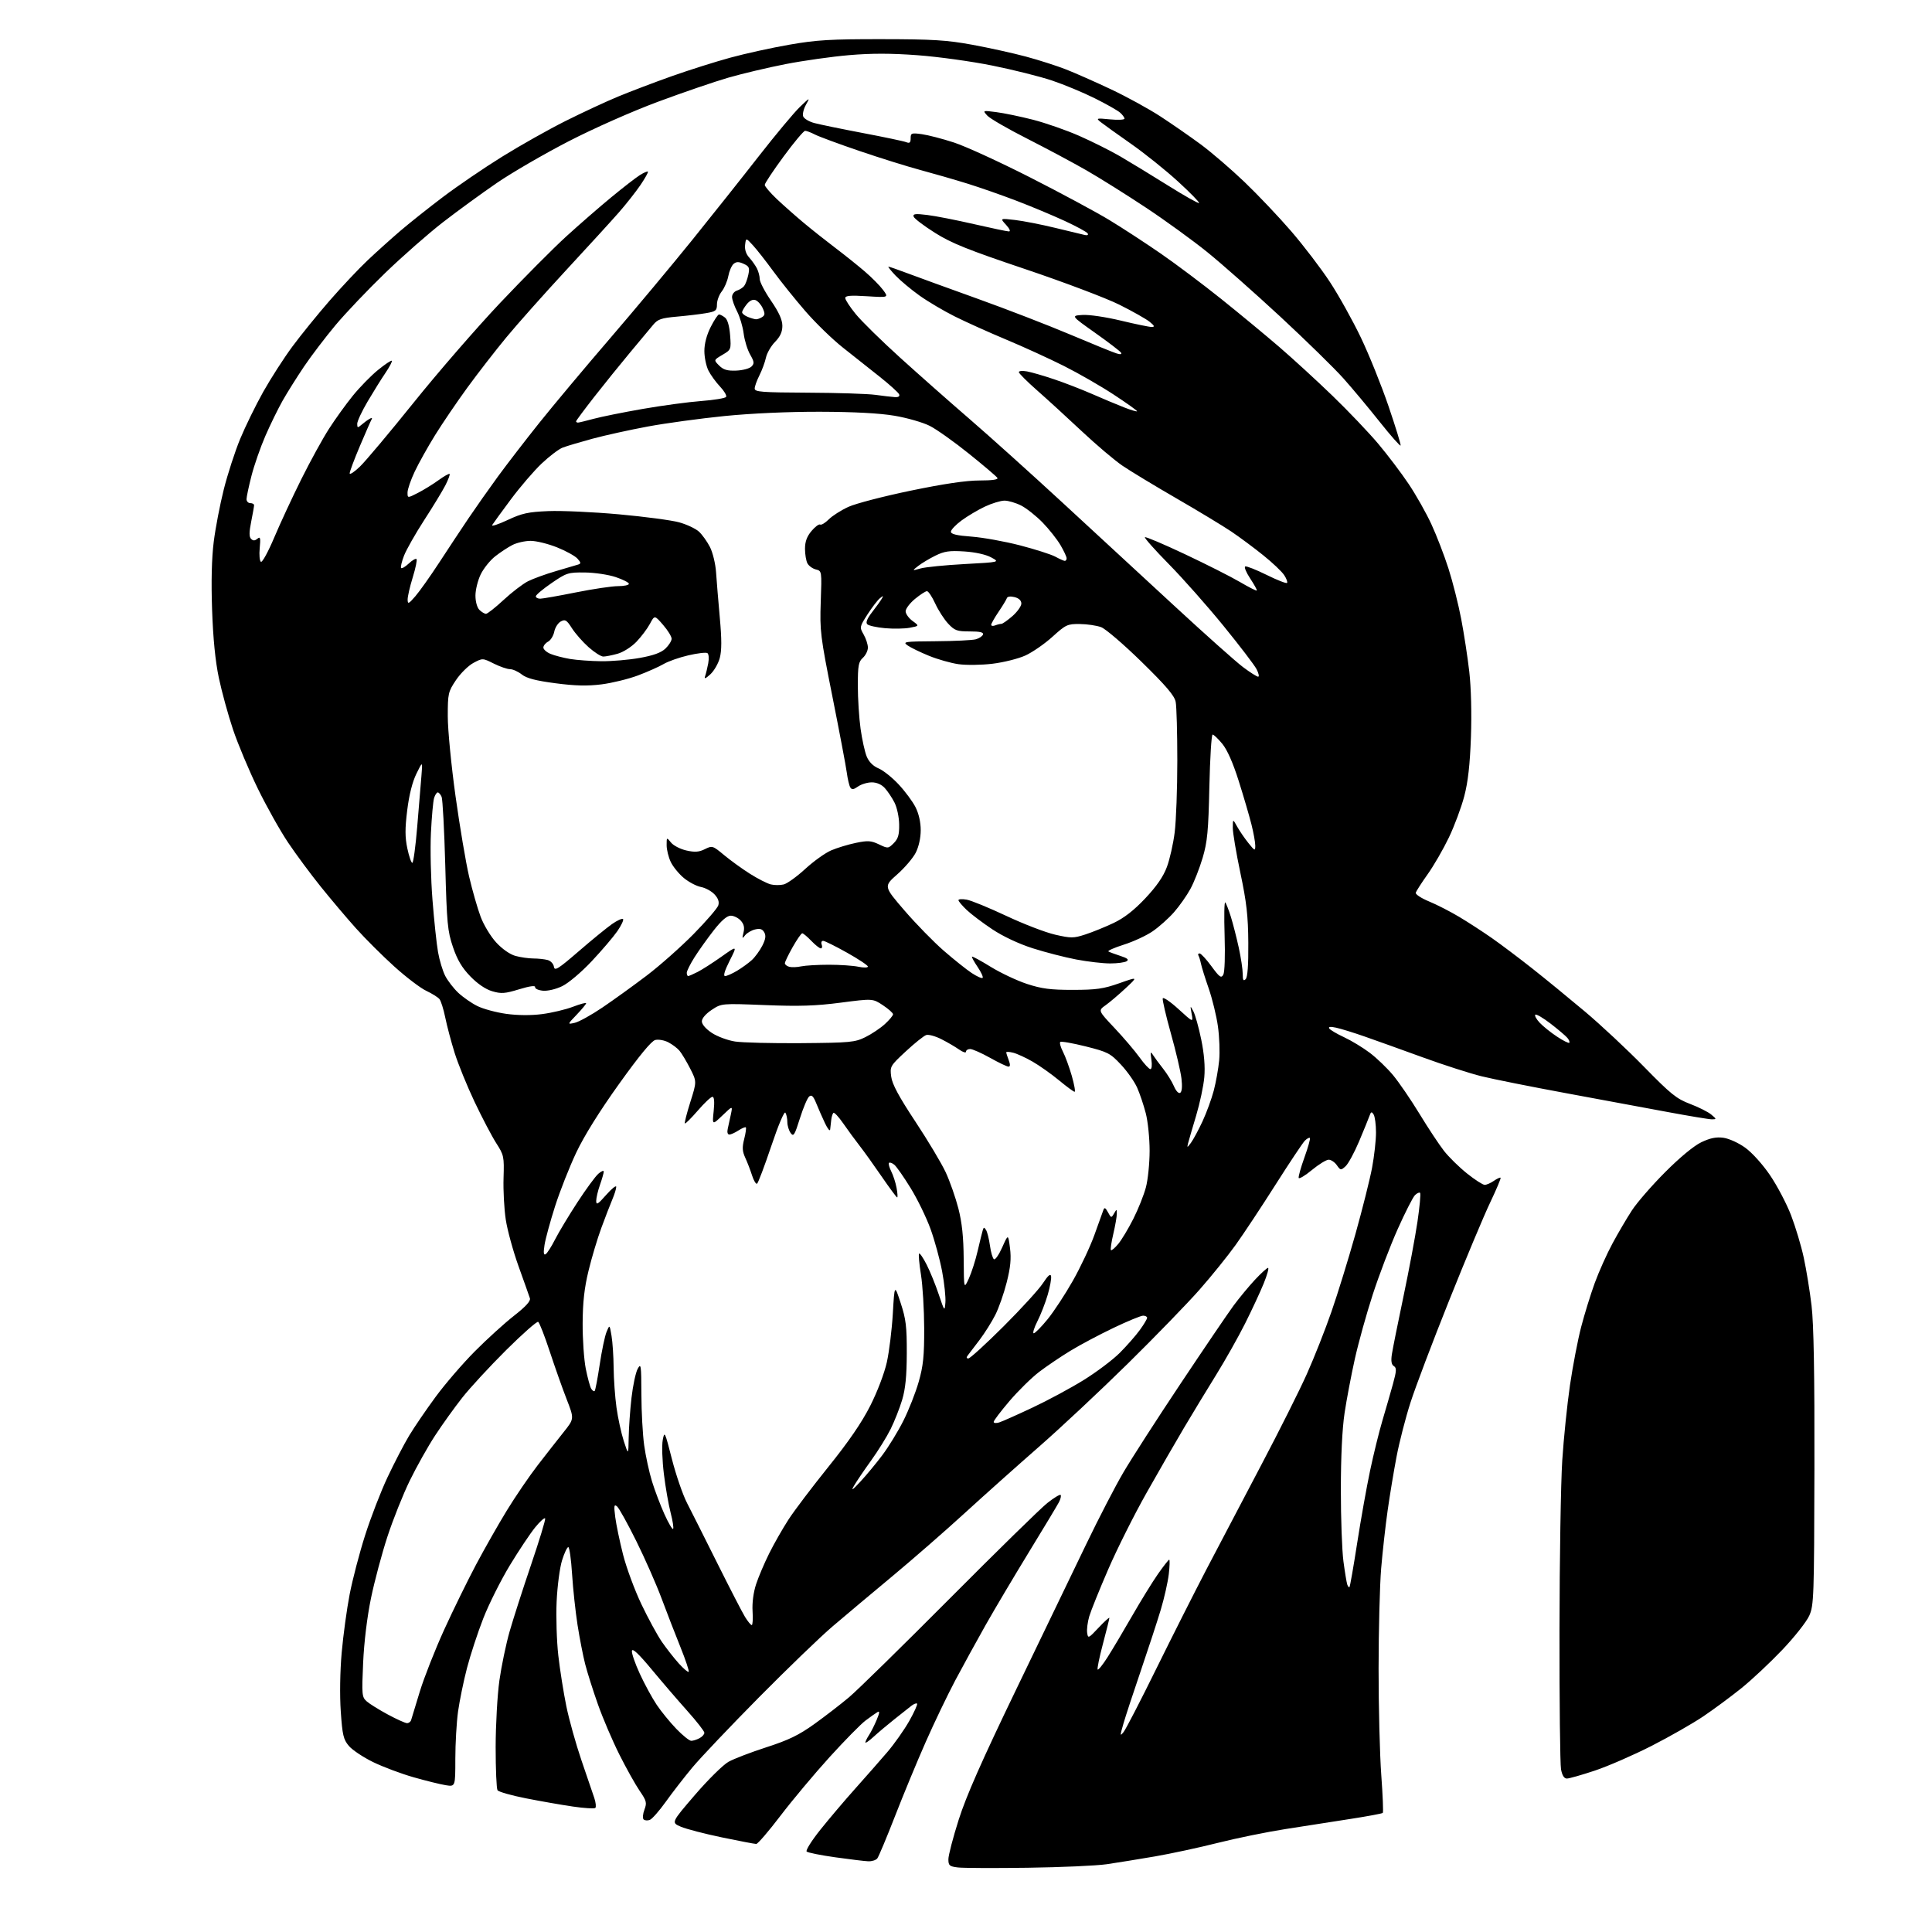 <?xml version="1.0" encoding="UTF-8" standalone="no"?>
<svg 
  version="1.1" 
  xmlns="http://www.w3.org/2000/svg" 
  xmlns:xlink="http://www.w3.org/1999/xlink" 
  xmlns:svg="http://www.w3.org/2000/svg"
  xmlns:rdf="http://www.w3.org/1999/02/22-rdf-syntax-ns#"
  xmlns:cc="http://creativecommons.org/ns#"
  xmlns:dc="http://purl.org/dc/elements/1.1/"
  viewBox="0 0 768 768"
  width="768"
  height="768"
>
<style>svg {background-color: white; }</style>"
<path stroke="none" fill="black" fill-rule="evenodd" d="M408.50,742.46C395.30,742.64 382.81,742.59 380.75,742.34C377.41,741.93 377.00,741.57 377.00,739.07C377.00,737.52 378.84,730.46 381.09,723.38C384.08,713.96 390.23,700.03 403.99,671.50C414.34,650.05 426.84,624.12 431.77,613.88C436.70,603.64 443.33,590.81 446.52,585.38C449.70,579.95 459.95,564.02 469.31,550.00C478.66,535.98 488.13,522.02 490.36,519.00C492.59,515.98 496.41,511.36 498.84,508.75C501.28,506.14 503.63,504.00 504.07,504.00C504.50,504.00 503.73,506.78 502.35,510.18C500.97,513.58 497.63,520.75 494.94,526.12C492.25,531.48 487.03,540.74 483.34,546.69C479.66,552.63 473.97,562.00 470.71,567.50C467.44,573.00 460.75,584.62 455.83,593.33C450.91,602.03 444.03,615.76 440.54,623.83C437.04,631.90 433.65,640.32 432.99,642.54C432.34,644.77 431.97,647.69 432.16,649.04C432.50,651.41 432.66,651.34 436.74,647.00C439.07,644.52 440.98,642.80 440.99,643.16C440.99,643.52 439.84,648.18 438.42,653.50C437.01,658.82 436.07,663.40 436.34,663.67C436.61,663.94 438.36,661.77 440.23,658.83C442.10,655.90 446.48,648.55 449.95,642.50C453.42,636.45 458.07,628.91 460.27,625.75C462.48,622.59 464.51,620.00 464.78,620.00C465.05,620.00 464.98,622.59 464.61,625.75C464.24,628.91 462.80,635.33 461.39,640.00C459.98,644.67 456.43,655.52 453.50,664.11C450.56,672.70 447.46,682.15 446.60,685.11C445.17,690.07 445.17,690.34 446.65,688.50C447.53,687.40 453.35,676.15 459.57,663.50C465.80,650.85 474.88,632.85 479.76,623.50C484.65,614.15 494.41,595.56 501.45,582.20C508.50,568.83 516.63,552.61 519.51,546.15C522.40,539.70 526.79,528.58 529.26,521.46C531.74,514.33 536.04,500.40 538.82,490.50C541.59,480.60 544.57,468.74 545.43,464.14C546.29,459.54 546.99,453.24 546.98,450.14C546.98,447.04 546.55,443.84 546.04,443.03C545.26,441.80 544.99,441.88 544.41,443.53C544.03,444.61 542.17,449.18 540.28,453.67C538.38,458.17 535.95,462.64 534.89,463.60C533.02,465.29 532.88,465.27 531.41,463.18C530.57,461.98 529.12,461.00 528.17,461.00C527.23,461.00 524.24,462.84 521.51,465.09C518.79,467.34 516.42,468.76 516.25,468.24C516.08,467.73 517.11,464.04 518.55,460.06C519.98,456.08 520.95,452.62 520.70,452.36C520.44,452.11 519.55,452.59 518.71,453.43C517.87,454.27 512.62,462.15 507.03,470.95C501.45,479.74 494.32,490.51 491.19,494.88C488.06,499.25 481.60,507.25 476.84,512.66C472.08,518.07 459.26,531.29 448.34,542.04C437.43,552.78 421.52,567.67 413.00,575.12C404.48,582.57 391.20,594.43 383.50,601.47C375.80,608.52 362.75,619.90 354.50,626.76C346.25,633.62 335.62,642.54 330.89,646.58C326.15,650.62 313.02,663.28 301.71,674.71C290.40,686.15 278.47,698.70 275.21,702.62C271.95,706.54 267.19,712.68 264.63,716.27C262.06,719.86 259.23,723.08 258.32,723.43C257.41,723.78 256.29,723.69 255.84,723.24C255.39,722.79 255.53,721.05 256.17,719.37C257.20,716.63 257.01,715.87 254.29,711.91C252.62,709.48 248.99,703.00 246.23,697.50C243.47,692.00 239.62,683.00 237.68,677.50C235.73,672.00 233.45,664.80 232.61,661.50C231.77,658.20 230.41,651.23 229.59,646.00C228.77,640.77 227.79,631.66 227.41,625.75C227.04,619.84 226.36,615.00 225.90,615.00C225.45,615.00 224.33,617.36 223.43,620.25C222.52,623.14 221.55,630.50 221.27,636.62C220.99,642.73 221.29,652.41 221.94,658.12C222.59,663.83 224.03,672.90 225.13,678.27C226.23,683.65 228.94,693.32 231.14,699.77C233.35,706.22 235.65,712.96 236.25,714.75C236.84,716.54 237.03,718.30 236.66,718.67C236.29,719.04 232.28,718.80 227.74,718.13C223.21,717.47 214.78,715.99 209.00,714.85C203.22,713.71 198.17,712.27 197.77,711.64C197.36,711.01 197.03,703.30 197.03,694.50C197.04,685.70 197.71,673.77 198.52,668.00C199.34,662.23 201.17,653.45 202.59,648.50C204.01,643.55 207.84,631.64 211.10,622.04C214.36,612.44 216.89,604.16 216.71,603.63C216.54,603.11 214.77,604.67 212.79,607.09C210.80,609.52 206.25,616.34 202.66,622.26C199.08,628.18 194.33,637.65 192.12,643.31C189.91,648.97 186.99,657.87 185.63,663.09C184.27,668.32 182.68,676.09 182.08,680.37C181.49,684.64 181.00,693.12 181.00,699.20C181.00,710.26 181.00,710.26 177.16,709.64C175.05,709.30 169.31,707.89 164.41,706.49C159.51,705.10 152.27,702.38 148.32,700.46C144.38,698.54 140.03,695.64 138.67,694.02C136.51,691.46 136.10,689.71 135.46,680.29C135.02,673.93 135.17,664.37 135.82,657.00C136.43,650.12 137.85,639.67 138.99,633.78C140.13,627.89 142.89,617.32 145.14,610.29C147.38,603.25 151.39,592.88 154.05,587.23C156.71,581.58 160.56,574.16 162.62,570.73C164.68,567.30 169.44,560.33 173.20,555.23C176.95,550.13 183.96,542.00 188.76,537.17C193.57,532.33 200.57,525.97 204.33,523.03C208.99,519.39 210.99,517.19 210.65,516.10C210.37,515.22 208.36,509.55 206.18,503.50C204.00,497.44 201.69,489.04 201.05,484.81C200.41,480.59 200.01,473.14 200.17,468.25C200.44,459.75 200.31,459.16 197.25,454.40C195.50,451.66 191.62,444.26 188.63,437.96C185.65,431.66 182.09,422.90 180.71,418.50C179.34,414.10 177.67,407.80 177.00,404.50C176.33,401.20 175.29,397.90 174.70,397.16C174.10,396.43 171.74,394.95 169.45,393.87C167.16,392.80 161.44,388.45 156.75,384.21C152.05,379.97 145.18,373.12 141.49,369.00C137.79,364.88 131.50,357.43 127.50,352.46C123.50,347.49 117.67,339.62 114.54,334.96C111.41,330.31 105.99,320.65 102.50,313.50C99.01,306.35 94.57,295.77 92.63,290.00C90.69,284.23 88.16,275.00 87.00,269.50C85.59,262.77 84.71,253.90 84.31,242.39C83.92,231.25 84.15,221.83 84.96,215.39C85.64,209.95 87.44,200.55 88.97,194.50C90.49,188.45 93.42,179.45 95.46,174.50C97.51,169.55 101.63,161.13 104.62,155.79C107.62,150.46 112.82,142.36 116.20,137.79C119.57,133.23 126.25,125.00 131.04,119.50C135.83,114.00 142.62,106.79 146.13,103.48C149.63,100.17 155.43,94.96 159.00,91.89C162.57,88.83 170.22,82.74 176.00,78.37C181.78,74.00 192.36,66.78 199.53,62.33C206.69,57.88 218.04,51.49 224.74,48.13C231.45,44.77 240.89,40.38 245.72,38.38C250.55,36.38 260.12,32.74 267.00,30.30C273.88,27.86 284.37,24.54 290.32,22.92C296.28,21.29 306.85,18.97 313.82,17.76C324.57,15.88 330.15,15.55 350.50,15.57C370.83,15.59 376.33,15.93 386.50,17.79C393.10,19.00 402.70,21.12 407.84,22.50C412.98,23.88 420.18,26.19 423.84,27.63C427.50,29.07 435.55,32.63 441.71,35.54C447.88,38.45 456.69,43.28 461.29,46.28C465.89,49.28 473.11,54.29 477.34,57.41C481.57,60.54 489.36,67.24 494.65,72.29C499.94,77.35 508.32,86.18 513.27,91.92C518.22,97.66 525.16,106.76 528.69,112.14C532.22,117.53 537.75,127.46 540.98,134.22C544.21,140.97 549.15,153.22 551.95,161.44C554.75,169.66 556.92,176.70 556.77,177.10C556.62,177.49 552.90,173.28 548.50,167.75C544.10,162.21 537.58,154.39 534.00,150.38C530.42,146.37 519.17,135.37 509.00,125.93C498.82,116.50 485.77,104.96 480.00,100.29C474.23,95.62 463.20,87.62 455.50,82.52C447.80,77.42 437.20,70.77 431.95,67.76C426.70,64.74 416.08,59.07 408.37,55.15C400.65,51.24 393.49,47.10 392.46,45.95C390.58,43.87 390.58,43.87 396.04,44.57C399.04,44.95 405.61,46.31 410.62,47.59C415.64,48.88 423.93,51.77 429.04,54.02C434.15,56.27 441.52,59.96 445.42,62.23C449.31,64.50 457.82,69.69 464.33,73.76C470.84,77.84 476.38,80.96 476.63,80.70C476.89,80.44 473.14,76.60 468.30,72.17C463.46,67.73 455.00,60.95 449.50,57.10C444.00,53.25 438.60,49.38 437.50,48.50C435.62,46.98 435.85,46.92 441.25,47.45C444.41,47.76 447.00,47.63 447.00,47.16C447.00,46.69 446.21,45.61 445.25,44.77C444.29,43.92 439.77,41.35 435.20,39.08C430.64,36.80 422.98,33.62 418.19,32.01C413.39,30.40 402.73,27.73 394.48,26.07C386.24,24.40 372.86,22.55 364.74,21.95C354.21,21.17 346.43,21.16 337.55,21.92C330.71,22.50 319.35,24.11 312.30,25.48C305.26,26.86 295.00,29.29 289.50,30.88C284.00,32.47 271.40,36.79 261.50,40.47C251.16,44.32 236.05,51.01 226.00,56.19C216.38,61.15 203.55,68.59 197.50,72.73C191.45,76.88 181.79,83.92 176.03,88.38C170.27,92.85 159.96,101.90 153.13,108.50C146.29,115.10 137.40,124.44 133.37,129.26C129.35,134.07 123.71,141.48 120.85,145.72C117.99,149.97 114.15,156.08 112.33,159.30C110.51,162.53 107.42,168.84 105.47,173.33C103.52,177.83 101.04,184.95 99.96,189.17C98.88,193.38 98.00,197.55 98.00,198.42C98.00,199.29 98.67,200.00 99.50,200.00C100.33,200.00 101.00,200.37 101.00,200.83C101.00,201.29 100.48,204.24 99.85,207.38C99.01,211.56 99.00,213.40 99.81,214.21C100.62,215.02 101.29,215.00 102.31,214.16C103.48,213.19 103.63,213.78 103.24,217.87C102.98,220.55 103.20,223.01 103.73,223.33C104.25,223.66 106.62,219.33 108.99,213.71C111.36,208.10 116.21,197.65 119.77,190.50C123.33,183.35 128.27,174.35 130.75,170.50C133.22,166.65 137.48,160.73 140.22,157.35C142.95,153.97 147.46,149.35 150.24,147.09C153.03,144.82 155.50,143.17 155.75,143.42C155.99,143.66 154.87,145.80 153.26,148.18C151.64,150.56 148.45,155.68 146.16,159.56C143.87,163.44 142.00,167.45 142.00,168.46C142.00,170.13 142.17,170.16 143.75,168.81C144.71,167.98 146.13,166.94 146.90,166.50C147.70,166.04 148.07,166.08 147.77,166.60C147.47,167.09 145.38,171.86 143.11,177.20C140.85,182.53 139.00,187.46 139.00,188.15C139.00,188.84 140.85,187.63 143.10,185.45C145.36,183.28 154.97,171.82 164.47,160.00C173.96,148.18 189.38,130.40 198.73,120.50C208.09,110.60 219.96,98.66 225.12,93.96C230.28,89.26 238.32,82.26 243.00,78.41C247.68,74.55 252.78,70.60 254.34,69.62C255.90,68.64 257.35,68.01 257.56,68.23C257.77,68.44 256.43,70.84 254.59,73.56C252.74,76.27 248.86,81.20 245.96,84.50C243.07,87.80 233.61,98.15 224.95,107.50C216.30,116.85 205.65,128.82 201.29,134.09C196.93,139.37 189.95,148.37 185.78,154.09C181.61,159.82 175.84,168.31 172.96,172.96C170.07,177.62 166.43,184.14 164.86,187.46C163.29,190.78 162.00,194.52 162.00,195.77C162.00,198.04 162.00,198.04 166.12,195.94C168.39,194.78 172.06,192.52 174.28,190.91C176.50,189.30 178.50,188.17 178.73,188.40C178.95,188.62 178.20,190.64 177.06,192.89C175.91,195.13 172.13,201.36 168.64,206.73C165.16,212.11 161.55,218.47 160.61,220.87C159.68,223.28 159.16,225.50 159.46,225.80C159.76,226.10 161.13,225.29 162.50,224.00C163.87,222.71 165.25,221.92 165.57,222.23C165.88,222.55 165.21,225.82 164.07,229.51C162.93,233.19 162.02,237.18 162.04,238.36C162.08,240.26 162.42,240.11 165.12,237.00C166.79,235.07 171.09,229.00 174.68,223.50C178.27,218.00 183.48,210.12 186.26,206.00C189.04,201.88 194.27,194.45 197.88,189.50C201.50,184.55 208.95,174.88 214.45,168.00C219.95,161.12 232.57,146.05 242.51,134.50C252.44,122.95 267.10,105.40 275.09,95.50C283.07,85.60 295.05,70.53 301.70,62.00C308.36,53.47 315.68,44.70 317.98,42.50C321.96,38.69 322.07,38.64 320.41,41.58C319.44,43.28 318.94,45.39 319.28,46.28C319.62,47.16 321.61,48.35 323.70,48.91C325.79,49.47 334.48,51.26 343.00,52.88C351.52,54.50 359.29,56.13 360.25,56.52C361.60,57.06 362.00,56.71 362.00,54.97C362.00,52.89 362.32,52.77 366.46,53.34C368.91,53.68 374.65,55.16 379.21,56.65C383.77,58.13 397.40,64.38 409.50,70.53C421.60,76.68 435.77,84.31 441.00,87.48C446.23,90.65 455.45,96.67 461.50,100.85C467.55,105.03 478.35,113.15 485.50,118.88C492.65,124.61 503.00,133.17 508.50,137.90C513.99,142.63 523.57,151.41 529.78,157.42C535.99,163.42 544.13,171.97 547.88,176.42C551.62,180.86 557.07,188.06 559.98,192.41C562.90,196.76 566.96,203.96 569.01,208.41C571.07,212.86 574.12,220.78 575.79,226.00C577.46,231.22 579.74,240.22 580.84,246.00C581.95,251.78 583.40,261.22 584.06,266.99C584.79,273.37 585.05,283.57 584.72,292.99C584.32,304.03 583.56,310.81 582.07,316.50C580.92,320.90 578.17,328.29 575.95,332.93C573.73,337.56 569.93,344.14 567.50,347.55C565.08,350.95 562.96,354.25 562.79,354.89C562.63,355.52 565.00,357.07 568.05,358.33C571.11,359.59 576.51,362.35 580.05,364.47C583.60,366.59 589.42,370.37 593.00,372.87C596.58,375.37 603.77,380.78 609.00,384.91C614.23,389.03 623.67,396.76 630.00,402.08C636.33,407.40 646.94,417.32 653.59,424.13C664.17,434.95 666.46,436.79 671.82,438.82C675.20,440.10 678.98,442.00 680.23,443.04C682.39,444.85 682.41,444.93 680.50,444.95C679.40,444.95 671.52,443.65 663.00,442.06C654.48,440.46 636.25,437.08 622.50,434.55C608.75,432.01 593.67,429.00 589.00,427.85C584.33,426.70 573.75,423.30 565.50,420.29C557.25,417.29 546.90,413.57 542.50,412.04C538.10,410.50 532.98,408.92 531.12,408.52C528.87,408.03 527.96,408.13 528.39,408.83C528.75,409.40 531.39,410.96 534.27,412.30C537.15,413.64 541.75,416.42 544.50,418.50C547.25,420.57 551.43,424.59 553.79,427.43C556.14,430.27 560.87,437.18 564.29,442.80C567.70,448.41 572.08,455.01 574.00,457.48C575.92,459.94 580.05,463.99 583.17,466.48C586.28,468.97 589.44,471.00 590.19,471.00C590.94,471.00 592.58,470.28 593.84,469.40C595.10,468.52 596.30,467.97 596.51,468.17C596.71,468.38 594.85,472.81 592.36,478.03C589.87,483.24 582.53,500.77 576.04,517.00C569.54,533.23 562.64,551.45 560.70,557.50C558.75,563.55 556.26,573.23 555.16,579.00C554.06,584.77 552.45,594.45 551.60,600.50C550.74,606.55 549.59,616.90 549.03,623.50C548.48,630.10 548.02,648.02 548.01,663.31C548.00,678.61 548.49,697.66 549.08,705.65C549.67,713.64 549.94,720.39 549.68,720.66C549.41,720.92 543.64,722.00 536.85,723.05C530.06,724.10 518.42,725.92 511.00,727.08C503.57,728.24 491.43,730.72 484.02,732.59C476.61,734.46 465.36,736.88 459.02,737.97C452.68,739.06 444.12,740.44 440.00,741.05C435.88,741.65 421.70,742.28 408.50,742.46zM345.13,739.89C343.68,739.83 337.77,739.11 332.00,738.30C326.23,737.49 321.12,736.46 320.66,736.02C320.19,735.58 322.64,731.68 326.09,727.36C329.55,723.04 335.79,715.67 339.97,711.00C344.15,706.33 349.88,699.80 352.71,696.50C355.53,693.20 359.46,687.62 361.45,684.11C363.43,680.59 364.83,677.49 364.55,677.22C364.27,676.94 363.25,677.34 362.27,678.10C361.30,678.86 358.25,681.27 355.50,683.46C352.75,685.64 349.04,688.77 347.25,690.41C345.46,692.05 344.00,693.06 344.00,692.66C344.00,692.26 344.65,690.93 345.45,689.71C346.25,688.50 347.62,685.77 348.50,683.66C349.68,680.83 349.76,680.02 348.80,680.59C348.09,681.01 345.96,682.52 344.08,683.93C342.19,685.34 335.75,691.90 329.75,698.50C323.76,705.10 315.00,715.56 310.28,721.75C305.57,727.94 301.22,733.00 300.62,733.00C300.01,733.00 293.89,731.83 287.01,730.40C280.13,728.97 272.77,727.06 270.65,726.15C266.80,724.50 266.80,724.50 276.26,713.50C281.46,707.45 287.47,701.52 289.61,700.33C291.75,699.14 298.53,696.54 304.69,694.55C313.48,691.71 317.54,689.75 323.69,685.34C327.98,682.26 334.20,677.47 337.50,674.69C340.80,671.92 358.80,654.27 377.50,635.48C396.20,616.68 413.65,599.60 416.28,597.51C418.90,595.43 421.30,593.97 421.61,594.27C421.91,594.58 421.61,595.88 420.94,597.16C420.26,598.45 414.89,607.38 409.00,617.00C403.12,626.62 395.37,639.67 391.79,646.00C388.22,652.33 382.79,662.23 379.72,668.00C376.66,673.77 371.37,684.80 367.97,692.50C364.57,700.20 359.07,713.48 355.76,722.00C352.44,730.52 349.28,738.06 348.74,738.75C348.20,739.44 346.57,739.95 345.13,739.89zM622.86,707.00C621.77,707.00 620.99,705.78 620.53,703.33C620.16,701.31 619.88,676.47 619.92,648.12C619.95,619.78 620.45,589.37 621.02,580.54C621.59,571.72 622.98,558.25 624.09,550.62C625.21,542.98 627.21,532.58 628.53,527.50C629.85,522.42 632.28,514.56 633.93,510.03C635.58,505.51 638.75,498.43 640.98,494.31C643.20,490.18 646.68,484.26 648.71,481.15C650.73,478.04 656.69,471.19 661.95,465.92C667.80,460.05 673.37,455.45 676.32,454.05C679.82,452.38 682.21,451.90 685.07,452.28C687.27,452.58 691.08,454.30 693.74,456.22C696.47,458.18 700.67,462.83 703.61,467.16C706.43,471.31 710.19,478.45 711.96,483.04C713.72,487.63 716.01,495.23 717.02,499.94C718.04,504.65 719.44,513.23 720.12,519.00C720.99,526.31 721.34,545.99 721.26,583.69C721.15,634.88 721.04,638.12 719.22,642.23C718.16,644.63 713.33,650.75 708.49,655.84C703.65,660.92 696.32,667.79 692.21,671.10C688.10,674.41 681.31,679.43 677.12,682.26C672.93,685.09 663.64,690.39 656.48,694.04C649.32,697.69 639.19,702.10 633.98,703.84C628.76,705.58 623.76,707.00 622.86,707.00zM274.78,692.00C275.52,692.00 277.00,691.53 278.07,690.96C279.13,690.40 280.00,689.42 280.00,688.81C280.00,688.19 276.94,684.27 273.20,680.09C269.47,675.92 263.06,668.46 258.96,663.52C253.94,657.47 251.41,655.09 251.20,656.21C251.02,657.12 252.44,661.24 254.34,665.36C256.24,669.48 259.26,675.02 261.04,677.67C262.82,680.33 266.34,684.64 268.85,687.25C271.37,689.86 274.03,692.00 274.78,692.00zM161.78,684.98C162.49,684.99 163.23,684.44 163.43,683.75C163.63,683.06 165.19,677.95 166.89,672.39C168.59,666.83 172.94,655.81 176.54,647.89C180.15,639.98 185.86,628.33 189.22,622.00C192.58,615.67 198.10,605.96 201.49,600.42C204.88,594.88 210.41,586.78 213.77,582.42C217.14,578.06 221.78,572.14 224.09,569.24C228.28,563.99 228.28,563.99 225.26,556.24C223.60,551.99 220.58,543.44 218.54,537.26C216.51,531.08 214.44,525.77 213.94,525.46C213.45,525.16 207.71,530.22 201.19,536.70C194.67,543.19 186.82,551.69 183.75,555.60C180.68,559.50 175.83,566.25 172.99,570.60C170.14,574.94 165.62,583.00 162.93,588.50C160.24,594.00 156.24,604.02 154.03,610.77C151.82,617.51 148.87,628.54 147.48,635.27C145.94,642.75 144.72,652.74 144.35,661.00C143.78,673.67 143.86,674.61 145.74,676.29C146.85,677.28 150.62,679.63 154.13,681.52C157.63,683.41 161.08,684.96 161.78,684.98zM273.76,664.57C274.03,664.31 272.56,659.91 270.50,654.79C268.44,649.68 265.05,640.94 262.97,635.36C260.89,629.78 256.37,619.53 252.93,612.59C249.49,605.65 246.05,599.45 245.28,598.82C244.10,597.84 243.99,598.51 244.57,603.08C244.95,606.06 246.35,612.77 247.68,618.00C249.01,623.23 252.29,632.08 254.96,637.69C257.63,643.29 261.29,650.02 263.10,652.65C264.91,655.27 267.94,659.14 269.83,661.24C271.73,663.34 273.50,664.84 273.76,664.57zM298.83,646.00C299.20,646.00 299.35,643.54 299.16,640.53C298.95,637.17 299.49,633.03 300.55,629.78C301.50,626.88 303.85,621.35 305.77,617.50C307.68,613.65 311.15,607.58 313.47,604.00C315.79,600.42 322.95,590.98 329.37,583.00C337.36,573.07 342.58,565.46 345.93,558.83C348.74,553.30 351.55,545.90 352.53,541.53C353.46,537.33 354.53,528.63 354.91,522.20C355.59,510.50 355.59,510.50 358.04,518.00C360.14,524.39 360.49,527.35 360.46,538.00C360.43,547.07 359.92,552.15 358.61,556.50C357.62,559.80 355.56,565.01 354.04,568.08C352.52,571.15 349.03,576.77 346.28,580.58C343.54,584.39 340.51,588.85 339.55,590.50C338.19,592.83 338.74,592.49 341.99,589.00C344.30,586.52 348.22,581.80 350.70,578.50C353.19,575.20 356.97,569.03 359.10,564.79C361.24,560.54 363.98,553.57 365.20,549.29C367.01,542.94 367.41,539.01 367.38,528.00C367.36,520.58 366.78,510.97 366.09,506.66C365.40,502.36 365.07,498.60 365.35,498.32C365.63,498.03 366.99,500.02 368.37,502.74C369.74,505.45 371.91,510.78 373.18,514.59C375.45,521.34 375.51,521.41 375.81,517.75C375.98,515.69 375.40,510.14 374.51,505.42C373.63,500.71 371.56,493.12 369.91,488.56C368.26,484.00 364.70,476.68 362.00,472.30C359.30,467.91 356.39,463.74 355.52,463.02C354.66,462.30 353.70,461.96 353.40,462.26C353.10,462.57 353.50,464.09 354.29,465.66C355.08,467.22 356.04,470.19 356.41,472.25C356.79,474.31 356.89,476.00 356.64,476.00C356.39,476.00 353.64,472.29 350.52,467.75C347.41,463.21 343.43,457.66 341.68,455.42C339.93,453.18 337.01,449.19 335.19,446.56C333.37,443.93 331.61,442.05 331.28,442.39C330.94,442.73 330.55,444.01 330.42,445.25C330.28,446.49 330.09,448.18 330.00,449.00C329.91,449.82 328.99,448.70 327.95,446.50C326.91,444.30 325.36,440.77 324.50,438.65C323.31,435.71 322.64,435.06 321.66,435.87C320.95,436.46 319.30,440.36 317.98,444.55C315.87,451.28 315.44,451.96 314.30,450.39C313.58,449.42 312.99,447.47 312.98,446.06C312.98,444.65 312.63,442.96 312.21,442.31C311.77,441.62 309.41,447.19 306.59,455.59C303.91,463.54 301.37,470.27 300.94,470.54C300.51,470.80 299.62,469.33 298.96,467.26C298.30,465.19 297.09,462.03 296.26,460.24C295.07,457.65 294.98,456.12 295.83,452.77C296.42,450.46 296.71,448.38 296.48,448.15C296.25,447.92 294.94,448.47 293.57,449.36C292.19,450.26 290.55,451.00 289.92,451.00C289.24,451.00 288.98,450.08 289.28,448.75C289.56,447.51 290.12,444.93 290.53,443.00C291.26,439.50 291.26,439.50 287.19,443.40C283.11,447.29 283.11,447.29 283.70,441.65C284.08,437.90 283.91,436.00 283.20,436.00C282.60,436.00 279.98,438.47 277.38,441.49C274.77,444.50 272.46,446.80 272.25,446.58C272.03,446.36 273.01,442.53 274.42,438.06C276.99,429.94 276.99,429.94 274.33,424.72C272.86,421.85 270.95,418.67 270.08,417.65C269.22,416.63 267.22,415.13 265.64,414.32C264.07,413.50 261.75,413.10 260.48,413.41C258.95,413.80 254.15,419.62 246.08,430.89C238.36,441.67 232.21,451.52 229.08,458.14C226.38,463.84 222.59,473.45 220.65,479.50C218.72,485.55 216.83,492.47 216.46,494.88C215.97,498.01 216.10,499.06 216.91,498.56C217.53,498.17 219.22,495.53 220.66,492.68C222.11,489.83 226.08,483.23 229.49,478.00C232.89,472.77 236.66,467.64 237.84,466.60C239.03,465.55 240.00,465.15 240.00,465.72C240.00,466.29 239.32,468.66 238.50,471.00C237.67,473.34 237.00,476.21 237.00,477.38C237.00,479.14 237.67,478.74 240.96,475.00C243.14,472.52 244.93,471.08 244.96,471.78C244.98,472.49 244.29,474.74 243.42,476.78C242.55,478.83 240.58,483.94 239.03,488.15C237.48,492.35 235.19,500.00 233.95,505.15C232.29,511.95 231.66,517.63 231.61,526.00C231.58,532.33 232.14,540.46 232.85,544.07C233.57,547.68 234.55,551.27 235.02,552.04C235.50,552.81 236.12,553.22 236.39,552.94C236.67,552.67 237.56,547.94 238.39,542.44C239.21,536.94 240.43,531.11 241.11,529.47C242.33,526.50 242.33,526.50 243.09,531.00C243.51,533.48 243.89,539.18 243.93,543.68C243.97,548.18 244.48,555.30 245.06,559.50C245.65,563.71 246.95,569.71 247.96,572.83C249.80,578.50 249.80,578.50 249.91,571.50C249.97,567.65 250.47,560.52 251.03,555.65C251.59,550.78 252.69,545.60 253.48,544.15C254.80,541.73 254.92,542.58 254.96,554.18C254.98,561.15 255.48,570.32 256.07,574.55C256.66,578.78 258.06,585.23 259.18,588.87C260.30,592.52 262.53,598.38 264.12,601.91C265.71,605.43 267.26,608.07 267.56,607.77C267.87,607.47 267.43,604.58 266.59,601.36C265.76,598.14 264.54,591.18 263.90,585.91C263.25,580.63 263.05,574.57 263.45,572.43C264.14,568.71 264.31,569.06 267.10,580.02C268.71,586.33 271.42,594.20 273.12,597.50C274.82,600.80 280.25,611.60 285.19,621.50C290.13,631.40 295.06,640.96 296.16,642.75C297.26,644.54 298.46,646.00 298.83,646.00zM536.44,630.89C536.66,630.67 538.03,622.85 539.48,613.50C540.93,604.15 543.24,591.19 544.61,584.70C545.98,578.20 548.19,569.20 549.53,564.70C550.87,560.19 552.75,553.66 553.71,550.20C555.16,544.92 555.22,543.76 554.08,543.05C553.12,542.46 552.88,541.04 553.29,538.35C553.61,536.23 555.67,525.95 557.87,515.50C560.07,505.05 562.59,491.60 563.47,485.62C564.35,479.64 564.82,474.49 564.51,474.18C564.20,473.87 563.28,474.29 562.45,475.12C561.63,475.94 558.55,482.00 555.61,488.58C552.66,495.17 548.21,506.84 545.71,514.53C543.21,522.21 540.00,533.76 538.57,540.19C537.14,546.62 535.30,556.29 534.49,561.69C533.55,567.92 533.01,579.05 533.01,592.18C533.00,603.55 533.47,616.38 534.04,620.68C534.61,624.98 535.30,629.13 535.56,629.89C535.83,630.66 536.22,631.11 536.44,630.89zM397.19,565.44C398.40,565.06 404.36,562.40 410.44,559.54C416.53,556.68 425.68,551.75 430.78,548.59C435.89,545.42 442.35,540.56 445.14,537.77C447.92,534.98 451.51,530.90 453.10,528.70C454.70,526.50 456.00,524.32 456.00,523.85C456.00,523.38 455.28,523.00 454.40,523.00C453.52,523.00 448.23,525.18 442.65,527.85C437.07,530.51 429.35,534.61 425.50,536.96C421.65,539.30 416.06,543.08 413.07,545.36C410.09,547.64 404.80,552.83 401.32,556.90C397.85,560.97 395.00,564.72 395.00,565.22C395.00,565.72 395.99,565.82 397.19,565.44zM384.95,540.00C385.61,540.00 391.90,534.26 398.93,527.25C405.96,520.24 413.01,512.51 414.60,510.07C416.63,506.98 417.60,506.15 417.82,507.32C418.00,508.24 417.40,511.56 416.48,514.70C415.57,517.84 413.73,522.57 412.39,525.21C411.06,527.84 410.40,530.00 410.93,530.00C411.46,530.00 413.93,527.49 416.43,524.43C418.93,521.36 423.45,514.47 426.49,509.10C429.53,503.74 433.37,495.56 435.04,490.93C436.71,486.29 438.31,481.82 438.61,481.00C439.02,479.85 439.44,480.05 440.44,481.90C441.67,484.19 441.78,484.22 442.84,482.40C443.91,480.56 443.94,480.56 443.95,482.50C443.96,483.60 443.33,487.20 442.56,490.49C441.78,493.79 441.36,496.69 441.62,496.95C441.88,497.21 443.19,496.09 444.54,494.46C445.89,492.83 448.58,488.35 450.52,484.50C452.47,480.65 454.71,475.02 455.51,472.00C456.32,468.98 456.98,462.43 456.99,457.46C456.99,452.49 456.31,445.77 455.46,442.52C454.62,439.28 453.08,434.70 452.03,432.35C450.99,429.99 448.10,425.88 445.60,423.21C441.36,418.68 440.40,418.18 431.57,415.96C426.35,414.66 421.81,413.86 421.47,414.20C421.13,414.54 421.62,416.29 422.55,418.10C423.49,419.91 425.06,424.23 426.06,427.69C427.05,431.16 427.55,434.00 427.17,434.00C426.79,434.00 424.01,431.96 420.99,429.46C417.97,426.96 413.25,423.62 410.50,422.03C407.75,420.45 404.26,418.84 402.75,418.47C401.24,418.09 400.00,418.03 400.00,418.33C400.00,418.63 400.44,420.02 400.98,421.43C401.64,423.19 401.62,424.00 400.89,424.00C400.30,424.00 397.01,422.43 393.57,420.50C390.12,418.57 386.56,417.00 385.65,417.00C384.74,417.00 384.00,417.48 384.00,418.07C384.00,418.66 382.76,418.26 381.25,417.20C379.74,416.13 376.56,414.28 374.19,413.08C371.82,411.88 369.12,411.14 368.19,411.44C367.25,411.74 363.61,414.65 360.10,417.91C353.85,423.71 353.73,423.92 354.27,428.01C354.68,431.03 357.32,435.93 363.87,445.84C368.84,453.35 374.27,462.43 375.93,466.00C377.59,469.57 379.86,476.06 380.98,480.41C382.42,486.06 383.02,491.78 383.08,500.41C383.17,512.50 383.17,512.50 385.13,508.24C386.20,505.90 387.79,500.95 388.64,497.24C389.50,493.53 390.41,489.84 390.66,489.03C391.04,487.76 391.23,487.76 391.99,488.98C392.47,489.76 393.16,492.56 393.53,495.20C393.89,497.84 394.61,500.26 395.12,500.57C395.63,500.89 397.11,498.75 398.41,495.82C400.77,490.50 400.77,490.50 401.49,496.13C402.02,500.36 401.70,503.76 400.18,509.76C399.07,514.16 397.03,519.99 395.64,522.71C394.26,525.44 391.46,529.89 389.43,532.59C387.39,535.29 385.28,538.06 384.74,538.75C384.07,539.60 384.13,540.00 384.95,540.00zM473.43,454.27C474.34,453.04 476.40,449.22 478.01,445.77C479.61,442.32 481.63,436.80 482.50,433.50C483.36,430.20 484.33,424.80 484.64,421.50C484.95,418.20 484.73,412.11 484.14,407.96C483.56,403.82 481.91,397.07 480.49,392.96C479.06,388.86 477.67,384.41 477.40,383.07C477.12,381.73 476.67,380.27 476.39,379.82C476.11,379.37 476.32,379.00 476.86,379.00C477.39,379.00 479.51,381.29 481.57,384.10C484.79,388.49 485.45,388.95 486.28,387.46C486.84,386.47 487.06,379.85 486.80,371.85C486.56,364.21 486.67,358.31 487.06,358.73C487.44,359.15 488.45,361.75 489.31,364.50C490.16,367.25 491.56,372.74 492.43,376.70C493.29,380.66 494.00,385.36 494.00,387.15C494.00,389.62 494.28,390.12 495.16,389.24C495.94,388.46 496.29,383.66 496.22,374.79C496.15,364.06 495.54,358.70 493.07,347.00C491.39,339.02 490.03,330.93 490.05,329.00C490.08,325.50 490.08,325.50 491.79,328.59C492.73,330.28 494.73,333.21 496.24,335.09C498.82,338.30 498.98,338.36 498.99,336.14C499.00,334.85 498.30,331.02 497.45,327.64C496.60,324.26 494.33,316.51 492.40,310.42C490.14,303.25 487.83,298.04 485.88,295.67C484.21,293.65 482.48,292.00 482.03,292.00C481.57,292.00 481.00,301.34 480.74,312.75C480.36,330.36 479.95,334.63 478.07,341.00C476.85,345.12 474.67,350.68 473.21,353.35C471.76,356.02 468.82,360.20 466.68,362.63C464.54,365.06 460.74,368.46 458.23,370.18C455.73,371.91 450.55,374.31 446.72,375.52C442.89,376.74 440.15,377.96 440.63,378.23C441.11,378.51 443.24,379.30 445.37,379.99C448.18,380.89 448.86,381.47 447.87,382.10C447.12,382.58 444.19,382.98 441.36,382.98C438.53,382.99 432.46,382.29 427.86,381.42C423.26,380.54 415.44,378.53 410.47,376.94C404.97,375.18 398.72,372.24 394.47,369.42C390.64,366.87 386.04,363.40 384.25,361.70C382.46,360.00 381.00,358.26 381.00,357.83C381.00,357.40 382.46,357.31 384.25,357.62C386.04,357.93 393.12,360.84 400.00,364.07C406.88,367.31 415.61,370.67 419.42,371.54C425.78,372.99 426.74,372.99 431.42,371.47C434.21,370.57 439.25,368.52 442.62,366.93C446.86,364.92 450.74,361.90 455.26,357.11C459.75,352.34 462.43,348.47 463.85,344.66C464.99,341.62 466.39,335.41 466.96,330.85C467.53,326.28 468.00,313.48 468.00,302.40C468.00,291.32 467.71,280.78 467.35,278.99C466.86,276.53 463.52,272.61 453.81,263.11C446.73,256.18 439.48,249.96 437.72,249.31C435.95,248.65 432.14,248.09 429.26,248.06C424.33,248.00 423.69,248.30 418.37,253.12C415.26,255.94 410.41,259.29 407.61,260.57C404.80,261.85 398.90,263.32 394.50,263.85C390.10,264.38 384.02,264.45 381.00,264.02C377.98,263.59 372.71,262.09 369.30,260.70C365.88,259.31 362.07,257.46 360.82,256.59C358.70,255.10 359.42,254.99 372.03,254.90C379.44,254.85 386.59,254.50 387.93,254.12C389.26,253.75 390.54,252.89 390.76,252.22C391.05,251.35 389.52,251.00 385.48,251.00C380.42,251.00 379.49,250.66 376.90,247.90C375.31,246.19 372.99,242.59 371.76,239.90C370.52,237.20 369.05,235.00 368.48,235.00C367.92,235.00 365.78,236.38 363.73,238.07C361.68,239.76 360.00,241.98 360.00,242.99C360.00,244.00 361.23,245.73 362.74,246.83C365.47,248.82 365.47,248.82 361.64,249.54C359.53,249.94 355.09,250.01 351.79,249.71C348.48,249.41 345.31,248.71 344.75,248.15C344.06,247.46 344.68,245.91 346.70,243.31C348.33,241.22 350.05,238.82 350.52,238.00C351.26,236.72 351.14,236.70 349.75,237.83C348.85,238.56 346.65,241.43 344.86,244.21C341.68,249.18 341.65,249.32 343.31,252.22C344.24,253.84 345.00,256.18 345.00,257.43C345.00,258.67 344.10,260.50 343.00,261.50C341.27,263.06 341.00,264.58 341.00,272.58C341.00,277.68 341.49,285.37 342.09,289.67C342.68,293.96 343.79,298.96 344.55,300.78C345.44,302.89 347.12,304.57 349.26,305.46C351.09,306.23 354.67,309.07 357.20,311.79C359.74,314.50 362.76,318.56 363.91,320.82C365.22,323.39 366.00,326.82 366.00,330.00C366.00,333.09 365.22,336.60 364.02,338.96C362.93,341.09 359.62,344.98 356.65,347.59C351.27,352.34 351.27,352.34 359.57,361.97C364.14,367.27 371.16,374.46 375.17,377.94C379.18,381.42 384.16,385.40 386.25,386.78C388.33,388.16 390.30,389.04 390.61,388.72C390.92,388.41 390.02,386.46 388.62,384.38C387.21,382.31 386.20,380.46 386.39,380.28C386.57,380.10 389.93,381.93 393.86,384.35C397.79,386.77 404.26,389.82 408.25,391.13C414.11,393.05 417.61,393.50 426.50,393.49C435.81,393.48 438.64,393.08 444.95,390.85C452.40,388.22 452.40,388.22 447.43,392.86C444.69,395.41 441.11,398.45 439.47,399.61C436.50,401.72 436.50,401.72 443.05,408.66C446.65,412.48 451.11,417.72 452.97,420.30C454.82,422.89 456.77,425.00 457.30,425.00C457.84,425.00 458.02,423.37 457.70,421.25C457.24,418.11 457.34,417.80 458.32,419.36C458.97,420.38 460.80,422.85 462.38,424.86C463.96,426.86 465.89,429.98 466.66,431.79C467.48,433.71 468.52,434.80 469.15,434.41C469.84,433.98 470.03,431.88 469.65,428.72C469.33,425.96 467.44,417.91 465.45,410.83C463.47,403.75 462.01,397.47 462.21,396.86C462.41,396.26 465.23,398.18 468.46,401.13C474.34,406.50 474.34,406.50 473.70,403.00C473.08,399.63 473.10,399.59 474.38,402.00C475.11,403.38 476.52,408.41 477.50,413.18C478.68,418.92 479.10,424.01 478.73,428.18C478.43,431.66 476.96,438.55 475.48,443.50C473.99,448.45 472.55,453.40 472.27,454.50C471.82,456.32 471.92,456.30 473.43,454.27zM318.50,414.67C337.99,414.51 339.82,414.34 344.00,412.28C346.48,411.06 349.96,408.72 351.75,407.09C353.54,405.45 355.00,403.70 355.00,403.19C355.00,402.68 353.18,401.06 350.96,399.59C346.92,396.92 346.92,396.92 334.21,398.57C324.27,399.87 317.72,400.08 304.16,399.54C286.83,398.85 286.83,398.85 282.91,401.44C280.56,403.00 279.00,404.81 279.00,406.00C279.00,407.19 280.57,409.01 282.96,410.59C285.13,412.03 289.29,413.57 292.21,414.02C295.12,414.47 306.95,414.76 318.50,414.67zM623.81,414.52C624.07,414.26 623.74,413.40 623.08,412.60C622.42,411.80 619.42,409.25 616.41,406.93C613.41,404.62 610.66,403.01 610.30,403.36C609.95,403.72 610.74,405.16 612.06,406.56C613.38,407.96 616.45,410.44 618.90,412.05C621.34,413.67 623.55,414.78 623.81,414.52zM228.50,406.58C230.15,406.20 235.10,403.46 239.50,400.48C243.90,397.50 251.78,391.82 257.00,387.86C262.23,383.90 270.63,376.45 275.69,371.32C280.74,366.18 285.17,361.05 285.53,359.91C285.98,358.49 285.49,357.09 284.01,355.51C282.81,354.23 280.39,352.92 278.64,352.59C276.88,352.26 273.83,350.66 271.85,349.03C269.88,347.40 267.53,344.52 266.63,342.63C265.73,340.74 265.00,337.75 265.00,335.99C265.00,332.78 265.00,332.78 266.75,334.94C267.71,336.13 270.45,337.54 272.84,338.08C276.22,338.84 277.86,338.72 280.20,337.55C283.13,336.09 283.32,336.15 287.85,339.92C290.41,342.05 295.03,345.39 298.12,347.34C301.21,349.30 304.93,351.19 306.37,351.56C307.82,351.92 310.14,351.93 311.54,351.58C312.94,351.23 316.79,348.45 320.10,345.41C323.41,342.37 328.04,339.05 330.40,338.04C332.75,337.03 337.17,335.69 340.21,335.06C344.98,334.07 346.25,334.15 349.40,335.65C352.98,337.36 353.09,337.35 355.28,335.17C357.03,333.41 357.49,331.84 357.43,327.72C357.39,324.79 356.57,320.97 355.56,319.00C354.58,317.07 352.84,314.49 351.71,313.25C350.42,311.84 348.49,311.00 346.55,311.00C344.84,311.00 342.40,311.73 341.11,312.63C339.29,313.91 338.61,313.99 338.00,313.00C337.57,312.31 336.95,309.65 336.61,307.09C336.27,304.53 333.70,290.97 330.91,276.97C326.10,252.83 325.86,250.86 326.26,239.23C326.69,226.99 326.69,226.96 324.32,226.37C323.02,226.04 321.51,224.95 320.97,223.95C320.44,222.95 320.00,220.34 320.00,218.14C320.00,215.31 320.75,213.26 322.59,211.07C324.02,209.38 325.56,208.23 326.03,208.52C326.49,208.80 328.03,207.88 329.45,206.46C330.87,205.03 334.39,202.80 337.27,201.48C340.15,200.16 351.27,197.27 362.00,195.05C375.06,192.34 384.08,191.00 389.31,191.00C394.42,191.00 396.90,190.64 396.48,189.97C396.13,189.40 391.05,185.08 385.19,180.37C379.34,175.66 372.32,170.67 369.59,169.29C366.87,167.91 360.56,166.10 355.57,165.26C349.59,164.25 339.52,163.72 326.00,163.68C313.40,163.65 298.76,164.31 288.00,165.38C278.38,166.35 264.65,168.22 257.50,169.55C250.35,170.88 240.45,173.06 235.50,174.40C230.55,175.75 225.24,177.33 223.69,177.92C222.15,178.51 218.39,181.35 215.35,184.23C212.30,187.11 206.78,193.53 203.09,198.49C199.40,203.44 196.05,208.05 195.65,208.71C195.25,209.38 197.98,208.50 201.71,206.75C207.51,204.03 209.89,203.51 218.02,203.17C223.26,202.96 235.86,203.53 246.02,204.45C256.19,205.37 266.98,206.80 270.00,207.64C273.02,208.48 276.56,210.15 277.85,211.34C279.14,212.53 281.10,215.27 282.21,217.43C283.32,219.59 284.41,224.08 284.64,227.43C284.86,230.77 285.54,238.90 286.13,245.50C286.92,254.18 286.91,258.62 286.12,261.57C285.52,263.80 283.82,266.73 282.35,268.07C280.46,269.79 279.85,270.01 280.28,268.82C280.61,267.90 281.17,265.59 281.53,263.69C281.90,261.72 281.75,259.96 281.18,259.61C280.62,259.27 277.22,259.67 273.62,260.51C270.02,261.34 265.59,262.90 263.78,263.97C261.98,265.03 257.40,267.07 253.60,268.50C249.81,269.92 243.27,271.52 239.08,272.05C233.47,272.75 228.63,272.64 220.76,271.60C212.93,270.57 209.35,269.63 207.40,268.10C205.93,266.94 203.83,266.00 202.72,266.00C201.62,266.00 198.72,265.00 196.28,263.78C191.84,261.57 191.84,261.57 188.17,263.53C186.15,264.62 183.04,267.69 181.25,270.36C178.15,275.00 178.00,275.66 178.00,284.79C178.00,290.05 179.38,304.29 181.07,316.43C182.76,328.57 185.20,343.00 186.49,348.50C187.78,354.00 189.84,361.16 191.06,364.42C192.27,367.68 195.06,372.28 197.25,374.65C199.61,377.22 202.70,379.38 204.86,379.98C206.86,380.53 210.07,381.00 212.00,381.01C213.93,381.02 216.49,381.29 217.69,381.62C218.90,381.94 220.03,383.15 220.19,384.30C220.46,386.09 221.84,385.23 230.00,378.19C235.22,373.67 241.20,368.80 243.27,367.34C245.34,365.89 247.32,364.99 247.67,365.33C248.01,365.68 246.99,367.85 245.40,370.16C243.80,372.46 239.22,377.84 235.21,382.10C231.12,386.46 225.99,390.79 223.51,392.00C220.94,393.24 217.71,394.00 215.80,393.82C213.98,393.64 212.59,393.00 212.71,392.38C212.84,391.67 210.54,391.98 206.36,393.26C200.69,394.99 199.25,395.09 195.65,394.03C193.03,393.26 189.83,391.08 186.97,388.13C183.65,384.71 181.79,381.58 180.06,376.48C177.91,370.15 177.62,367.14 177.00,344.00C176.62,329.98 175.96,317.71 175.55,316.75C175.13,315.79 174.44,315.00 174.01,315.00C173.58,315.00 172.93,316.01 172.55,317.25C172.18,318.49 171.61,324.72 171.30,331.10C170.99,337.48 171.26,349.40 171.91,357.60C172.55,365.79 173.54,375.18 174.12,378.45C174.69,381.72 175.98,385.99 176.99,387.95C178.00,389.90 180.33,392.91 182.16,394.64C184.00,396.37 187.40,398.74 189.72,399.90C192.04,401.06 197.22,402.46 201.22,403.02C205.80,403.65 211.10,403.69 215.50,403.12C219.35,402.62 224.86,401.31 227.75,400.21C230.64,399.10 233.00,398.47 233.00,398.80C233.00,399.14 231.31,401.18 229.25,403.34C225.50,407.26 225.50,407.26 228.50,406.58zM273.55,388.00C273.85,388.00 275.54,387.27 277.30,386.37C279.06,385.48 283.34,382.74 286.81,380.28C293.12,375.81 293.12,375.81 290.05,381.90C288.05,385.86 287.42,388.00 288.24,388.00C288.93,387.99 291.07,387.05 293.00,385.89C294.93,384.74 297.56,382.82 298.85,381.65C300.14,380.47 302.01,377.91 303.01,375.97C304.34,373.37 304.55,371.95 303.81,370.63C303.07,369.30 302.12,369.00 300.15,369.47C298.69,369.82 296.91,370.87 296.18,371.80C295.03,373.29 294.95,373.15 295.55,370.71C296.04,368.72 295.73,367.36 294.46,365.96C293.49,364.88 291.70,364.00 290.49,364.00C289.01,364.00 286.83,365.86 283.78,369.75C281.30,372.91 277.86,377.73 276.13,380.45C274.41,383.17 273.00,385.98 273.00,386.70C273.00,387.41 273.25,388.00 273.55,388.00zM318.50,384.14C320.15,383.79 325.10,383.50 329.50,383.50C333.90,383.50 339.19,383.86 341.25,384.30C343.31,384.73 345.00,384.70 345.00,384.22C345.00,383.75 341.25,381.25 336.66,378.68C332.08,376.11 327.82,374.00 327.20,374.00C326.57,374.00 326.32,374.68 326.64,375.50C326.95,376.32 326.80,377.00 326.29,377.00C325.79,377.00 324.08,375.65 322.50,374.00C320.92,372.35 319.30,371.00 318.91,371.00C318.51,371.00 316.80,373.47 315.10,376.48C313.39,379.50 312.00,382.39 312.00,382.91C312.00,383.43 312.79,384.06 313.75,384.32C314.71,384.58 316.85,384.50 318.50,384.14zM163.90,343.00C164.31,343.00 165.19,336.59 165.84,328.75C166.50,320.91 167.25,311.80 167.52,308.50C168.01,302.50 168.01,302.50 165.53,307.56C163.93,310.81 162.63,315.98 161.88,322.06C160.97,329.38 160.98,332.79 161.92,337.25C162.59,340.41 163.48,343.00 163.90,343.00zM500.13,269.00C500.63,269.00 500.36,267.66 499.51,266.02C498.66,264.38 492.74,256.62 486.34,248.77C479.95,240.92 470.19,229.90 464.66,224.28C459.13,218.66 454.83,213.83 455.12,213.55C455.40,213.27 462.58,216.31 471.07,220.32C479.56,224.32 489.37,229.28 492.87,231.34C496.38,233.40 499.40,234.93 499.59,234.75C499.77,234.56 498.59,232.41 496.97,229.96C495.35,227.51 494.47,225.35 495.01,225.17C495.56,224.98 499.40,226.50 503.54,228.55C507.68,230.60 511.31,232.02 511.61,231.72C511.91,231.42 511.41,230.03 510.49,228.63C509.58,227.23 505.83,223.67 502.16,220.73C498.50,217.78 492.80,213.55 489.50,211.32C486.20,209.10 476.40,203.17 467.73,198.16C459.06,193.15 449.38,187.29 446.23,185.15C443.08,183.01 435.76,176.81 429.98,171.38C424.19,165.94 416.20,158.64 412.23,155.15C408.25,151.65 405.00,148.40 405.00,147.92C405.00,147.44 406.46,147.32 408.25,147.64C410.04,147.97 414.88,149.37 419.00,150.76C423.12,152.14 429.88,154.76 434.00,156.56C438.12,158.37 443.86,160.77 446.75,161.91C449.64,163.04 452.00,163.74 452.00,163.47C452.00,163.19 447.84,160.22 442.75,156.88C437.66,153.53 428.74,148.40 422.93,145.48C417.12,142.56 406.79,137.84 399.97,134.99C393.15,132.14 383.96,128.00 379.54,125.79C375.12,123.58 368.80,119.84 365.50,117.48C362.20,115.12 357.95,111.58 356.05,109.60C354.16,107.62 352.87,106.00 353.18,106.00C353.50,106.00 356.85,107.17 360.63,108.59C364.41,110.01 376.95,114.57 388.50,118.72C400.05,122.86 416.70,129.30 425.50,133.02C434.30,136.74 442.57,140.11 443.88,140.50C445.42,140.97 446.03,140.85 445.61,140.17C445.25,139.60 440.63,136.06 435.33,132.31C425.71,125.50 425.71,125.50 430.34,125.20C432.92,125.03 439.64,126.02 445.56,127.45C451.39,128.85 456.91,129.99 457.83,129.98C459.13,129.96 458.94,129.50 457.00,127.92C455.62,126.80 450.21,123.74 444.96,121.12C439.71,118.50 422.88,112.14 407.55,106.98C384.67,99.28 378.24,96.69 371.66,92.55C367.25,89.77 363.44,86.88 363.19,86.12C362.83,85.00 363.85,84.87 368.62,85.46C371.86,85.85 380.20,87.49 387.16,89.09C394.12,90.69 400.39,92.00 401.08,92.00C401.81,92.00 401.31,90.88 399.92,89.37C397.50,86.75 397.50,86.75 403.50,87.45C406.80,87.84 414.00,89.25 419.50,90.59C425.00,91.93 430.29,93.21 431.25,93.42C432.28,93.65 432.74,93.38 432.36,92.78C432.01,92.21 427.89,89.97 423.22,87.81C418.54,85.65 409.94,82.05 404.10,79.82C398.27,77.59 389.45,74.50 384.50,72.97C379.55,71.43 371.21,69.02 365.96,67.61C360.71,66.20 349.76,62.78 341.63,60.01C333.50,57.24 325.55,54.30 323.97,53.49C322.39,52.67 320.63,52.00 320.05,52.00C319.47,52.00 315.62,56.59 311.50,62.20C307.37,67.81 304.00,72.89 304.00,73.49C304.00,74.09 306.14,76.60 308.75,79.08C311.36,81.55 316.20,85.83 319.50,88.59C322.80,91.34 328.43,95.80 332.00,98.50C335.57,101.20 340.80,105.38 343.62,107.79C346.44,110.19 349.76,113.54 351.01,115.23C353.28,118.30 353.28,118.30 344.64,117.76C338.09,117.35 336.00,117.52 336.00,118.48C336.00,119.17 337.87,122.03 340.16,124.84C342.44,127.65 350.43,135.49 357.91,142.26C365.38,149.02 377.80,160.00 385.50,166.64C393.20,173.28 409.69,188.12 422.15,199.61C434.61,211.10 454.74,229.69 466.89,240.91C479.04,252.14 491.28,263.05 494.09,265.16C496.90,267.27 499.62,269.00 500.13,269.00zM239.00,262.85C243.12,262.89 250.00,262.31 254.28,261.54C259.73,260.57 262.79,259.46 264.51,257.83C265.86,256.55 266.97,254.79 266.98,253.92C266.99,253.05 265.47,250.57 263.60,248.42C260.21,244.50 260.21,244.50 258.35,247.99C257.33,249.90 254.91,253.12 252.98,255.13C250.98,257.19 247.73,259.26 245.48,259.88C243.29,260.49 240.75,260.99 239.83,260.99C238.91,261.00 236.27,259.31 233.96,257.25C231.64,255.19 228.67,251.80 227.35,249.73C225.27,246.46 224.68,246.10 222.94,247.03C221.83,247.62 220.66,249.45 220.33,251.09C220.00,252.73 218.90,254.52 217.87,255.07C216.84,255.62 216.00,256.67 216.00,257.41C216.00,258.15 217.29,259.29 218.86,259.94C220.43,260.59 223.92,261.49 226.61,261.95C229.30,262.40 234.88,262.80 239.00,262.85zM395.58,248.61C396.45,248.27 397.56,248.00 398.05,248.00C398.53,248.00 400.52,246.60 402.47,244.90C404.41,243.19 406.00,240.95 406.00,239.92C406.00,238.71 405.03,237.80 403.30,237.36C401.65,236.95 400.46,237.11 400.24,237.79C400.03,238.40 398.56,240.83 396.95,243.20C395.35,245.56 394.03,247.89 394.02,248.36C394.01,248.83 394.71,248.94 395.58,248.61zM193.19,244.00C193.76,244.00 196.92,241.52 200.19,238.48C203.47,235.44 207.81,232.12 209.84,231.08C211.87,230.05 216.89,228.22 221.01,227.02C225.13,225.82 229.12,224.64 229.89,224.40C231.00,224.04 230.94,223.59 229.54,222.05C228.59,221.00 224.93,218.98 221.40,217.57C217.87,216.16 213.16,215.00 210.94,215.00C208.72,215.00 205.46,215.74 203.70,216.64C201.94,217.54 198.85,219.57 196.83,221.16C194.81,222.75 192.22,225.98 191.08,228.34C189.94,230.70 189.00,234.48 189.00,236.74C189.00,239.15 189.65,241.51 190.57,242.43C191.44,243.29 192.61,244.00 193.19,244.00zM214.75,237.99C215.71,237.98 222.09,236.86 228.92,235.49C235.75,234.12 243.29,233.00 245.67,233.00C248.05,233.00 250.00,232.59 250.00,232.08C250.00,231.57 247.64,230.37 244.75,229.40C241.86,228.43 236.35,227.61 232.50,227.57C225.84,227.50 225.19,227.71 219.25,231.79C215.81,234.15 213.00,236.51 213.00,237.04C213.00,237.57 213.79,237.99 214.75,237.99zM366.00,225.95C367.93,225.42 375.80,224.63 383.50,224.22C397.50,223.46 397.50,223.46 394.00,221.57C391.88,220.42 387.68,219.49 383.33,219.21C377.40,218.83 375.40,219.12 371.83,220.88C369.45,222.05 366.38,223.90 365.00,224.97C362.50,226.93 362.50,226.93 366.00,225.95zM423.25,222.96C423.66,222.98 424.00,222.52 424.00,221.93C424.00,221.34 422.90,218.98 421.55,216.68C420.20,214.38 417.01,210.35 414.46,207.72C411.90,205.10 408.07,202.06 405.95,200.97C403.82,199.89 400.82,199.00 399.29,199.01C397.76,199.02 394.25,200.09 391.50,201.39C388.75,202.69 384.59,205.16 382.25,206.88C379.91,208.60 378.00,210.62 378.00,211.36C378.00,212.33 380.31,212.88 386.25,213.32C390.79,213.67 399.45,215.23 405.50,216.80C411.55,218.37 417.85,220.39 419.50,221.28C421.15,222.18 422.84,222.94 423.25,222.96zM229.75,167.99C230.16,167.98 232.97,167.30 236.00,166.48C239.03,165.66 247.80,163.89 255.50,162.55C263.20,161.21 273.68,159.79 278.78,159.41C283.89,159.02 288.32,158.29 288.64,157.77C288.96,157.25 287.87,155.40 286.22,153.66C284.57,151.92 282.50,149.06 281.61,147.30C280.73,145.54 280.00,142.04 280.00,139.52C280.00,136.60 280.92,133.13 282.52,129.97C283.90,127.24 285.39,125.00 285.83,125.00C286.26,125.00 287.33,125.56 288.21,126.25C289.21,127.04 289.95,129.61 290.23,133.25C290.66,138.93 290.62,139.03 287.17,141.06C283.68,143.12 283.68,143.12 285.87,145.31C287.56,147.00 289.10,147.46 292.67,147.32C295.21,147.22 297.92,146.50 298.70,145.73C299.92,144.51 299.85,143.84 298.18,140.91C297.11,139.03 295.95,135.27 295.61,132.54C295.26,129.81 294.08,125.86 292.99,123.76C291.90,121.66 291.00,119.08 291.00,118.04C291.00,116.99 291.86,115.86 292.91,115.53C293.96,115.20 295.26,114.38 295.79,113.71C296.33,113.05 297.08,111.04 297.46,109.26C298.06,106.44 297.83,105.88 295.61,104.87C293.66,103.98 292.72,103.99 291.63,104.89C290.85,105.54 289.90,107.72 289.52,109.73C289.14,111.75 287.97,114.49 286.92,115.83C285.86,117.17 285.00,119.50 285.00,121.00C285.00,123.44 284.53,123.82 280.75,124.47C278.41,124.88 273.19,125.50 269.15,125.86C262.88,126.41 261.49,126.89 259.65,129.11C258.47,130.54 254.34,135.49 250.48,140.10C246.63,144.72 240.21,152.66 236.23,157.75C232.26,162.84 229.00,167.22 229.00,167.50C229.00,167.77 229.34,167.99 229.75,167.99zM355.72,157.86C357.14,157.95 357.75,157.55 357.42,156.75C357.14,156.06 353.66,152.92 349.70,149.77C345.74,146.62 339.12,141.38 335.00,138.12C330.88,134.86 324.17,128.35 320.10,123.64C316.03,118.94 310.30,111.81 307.37,107.79C304.44,103.78 300.81,99.15 299.29,97.50C296.53,94.50 296.53,94.50 296.19,97.35C295.97,99.16 296.56,100.99 297.80,102.35C298.87,103.53 300.26,105.48 300.88,106.68C301.49,107.89 302.00,109.79 302.00,110.92C302.00,112.06 304.02,115.94 306.50,119.55C309.66,124.17 311.00,127.14 311.00,129.53C311.00,131.94 310.15,133.80 308.09,135.91C306.49,137.54 304.86,140.37 304.47,142.19C304.08,144.01 302.91,147.17 301.88,149.21C300.85,151.25 300.00,153.61 300.00,154.46C300.00,155.80 302.83,156.01 321.25,156.10C332.94,156.15 344.98,156.54 348.00,156.96C351.02,157.38 354.50,157.78 355.72,157.86zM300.50,126.92C301.05,126.95 302.15,126.56 302.94,126.06C304.12,125.31 304.16,124.66 303.20,122.54C302.55,121.11 301.27,119.66 300.35,119.31C299.28,118.89 298.03,119.48 296.84,120.94C295.83,122.20 295.00,123.64 295.00,124.14C295.00,124.65 296.01,125.47 297.25,125.97C298.49,126.47 299.95,126.89 300.50,126.92z" />

</svg>